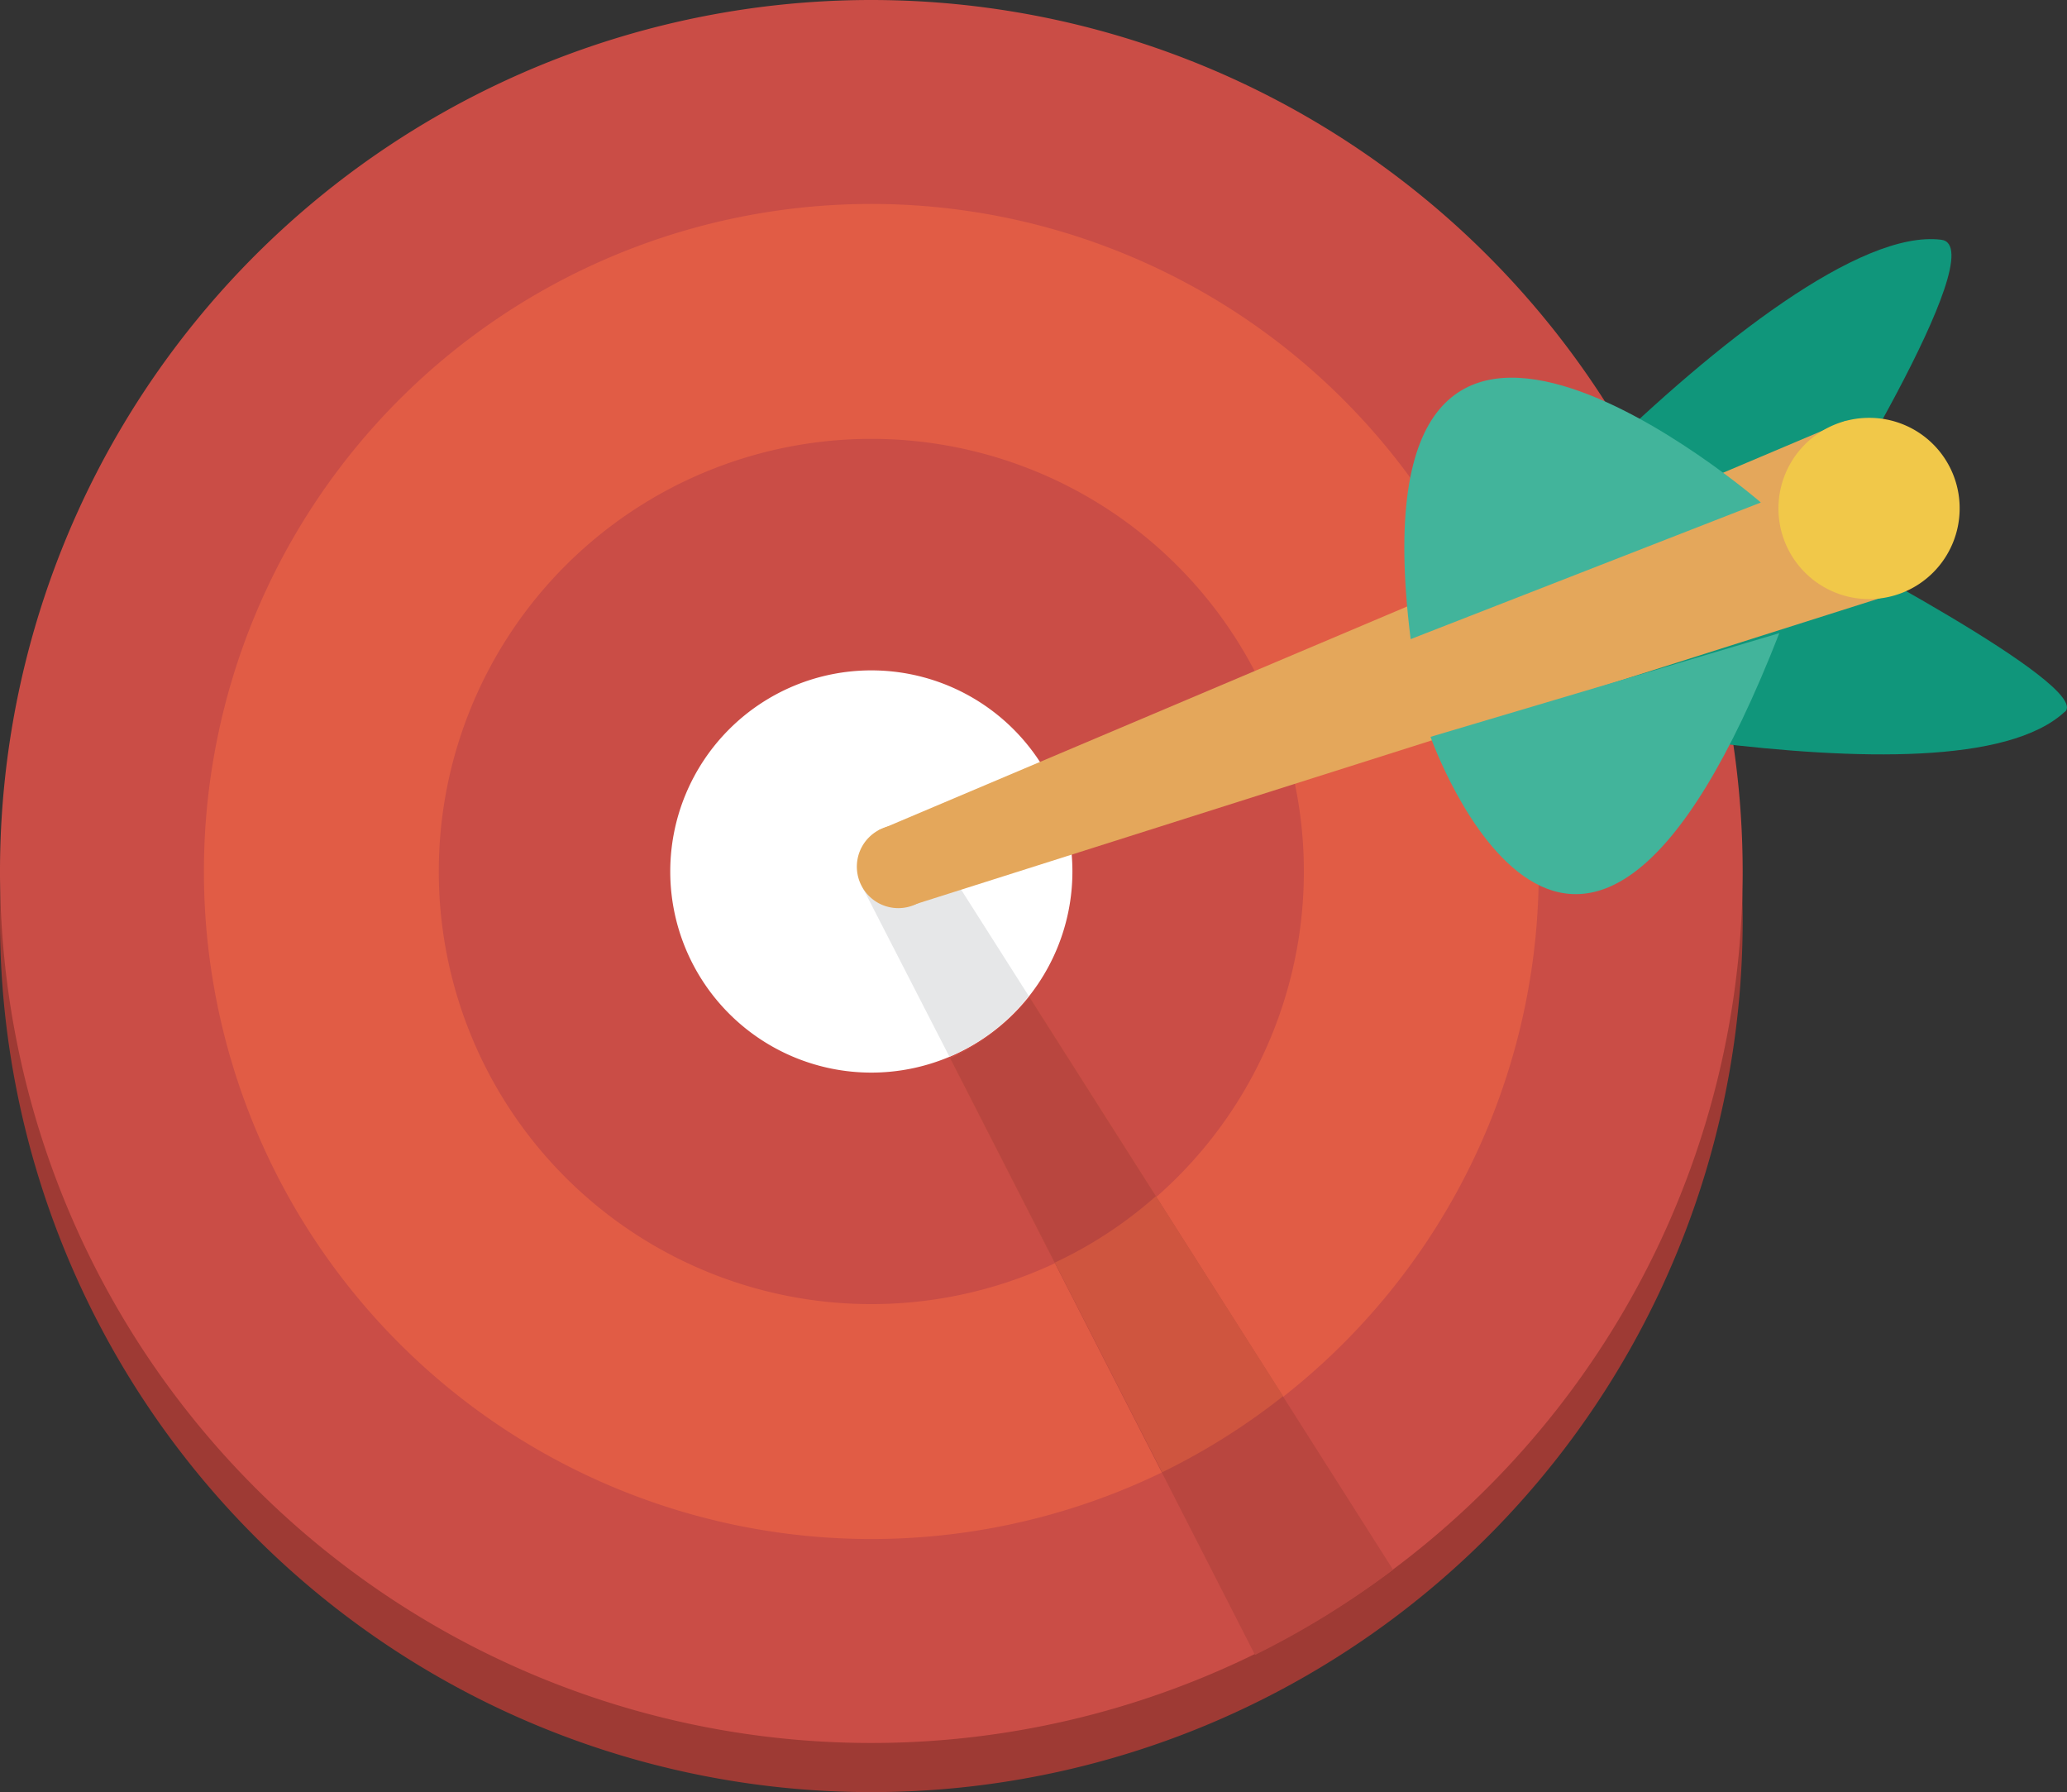 <svg xmlns="http://www.w3.org/2000/svg" viewBox="0 0 72.78 63.09"><rect x="0" y="0" width="72.78" height="63.09" fill="#333333" stroke="none"/><defs><clipPath id="a"><path fill="none" d="M0 0h72.78v63.09H0z"/></clipPath></defs><g data-name="Layer 2"><g clip-path="url(#a)" data-name="Layer 1"><path d="M61.36 32.41A30.68 30.68 0 1 1 30.68 1.73a30.69 30.69 0 0 1 30.68 30.68" fill="#9e3a34"/><path d="M61.36 30.68A30.68 30.68 0 1 1 30.68 0a30.69 30.69 0 0 1 30.68 30.68" fill="#ca4d46"/><path d="M54.18 30.68a23.5 23.5 0 1 1-23.5-23.5 23.5 23.5 0 0 1 23.5 23.5" fill="#e15c45"/><path d="M45.91 30.68a15.23 15.23 0 1 1-15.23-15.23 15.23 15.23 0 0 1 15.23 15.23" fill="#ca4d46"/><path d="M37.76 30.68a7.08 7.08 0 1 1-7.08-7.08 7.08 7.08 0 0 1 7.08 7.08" fill="#fff"/><path d="M36.25 35.11a7.87 7.87 0 0 1-2.79 2.15l10.73 21a30.41 30.41 0 0 0 4.86-3z" fill="#b9463f"/><path d="M36.25 35.11a7.87 7.87 0 0 1-2.79 2.15l7.46 14.57a23.49 23.49 0 0 0 4.26-2.68z" fill="#cf553f"/><path d="M32.8 29.68c-2.32-.22-2.42 1.58-2.42 1.58l3.05 5.94a7.09 7.09 0 0 0 2.79-2.14z" fill="#e6e7e8"/><path d="M36.25 35.11a7.87 7.87 0 0 1-2.79 2.15l3.68 7.19a14.92 14.92 0 0 0 3.56-2.34z" fill="#b9463f"/><path d="M72.71 25.05c-4 3.73-21.59-.64-23.17-.61s13.11-16.71 18.81-16C70.29 8.67 63.8 19 63.8 19s9.89 5.14 8.91 6.06" fill="#10967b"/><path d="M30.93 29.23L65 14.81s-2.15 4.41 1.22 6.24L32.08 31.88s-1.76-.4-1.15-2.65" fill="#e4a75b"/><path d="M69 17.9a3.19 3.19 0 1 1-3.19-3.19A3.18 3.18 0 0 1 69 17.9" fill="#f1c849"/><path d="M50.37 25.94s5.15 14.62 12.28-3.65zM62 17.69S47.49 5.12 49.67 22.5z" fill="#42b49b"/><path d="M33.09 30.5a1.46 1.46 0 1 1-1.46-1.45 1.46 1.46 0 0 1 1.46 1.45" fill="#e4a75b"/></g></g></svg>